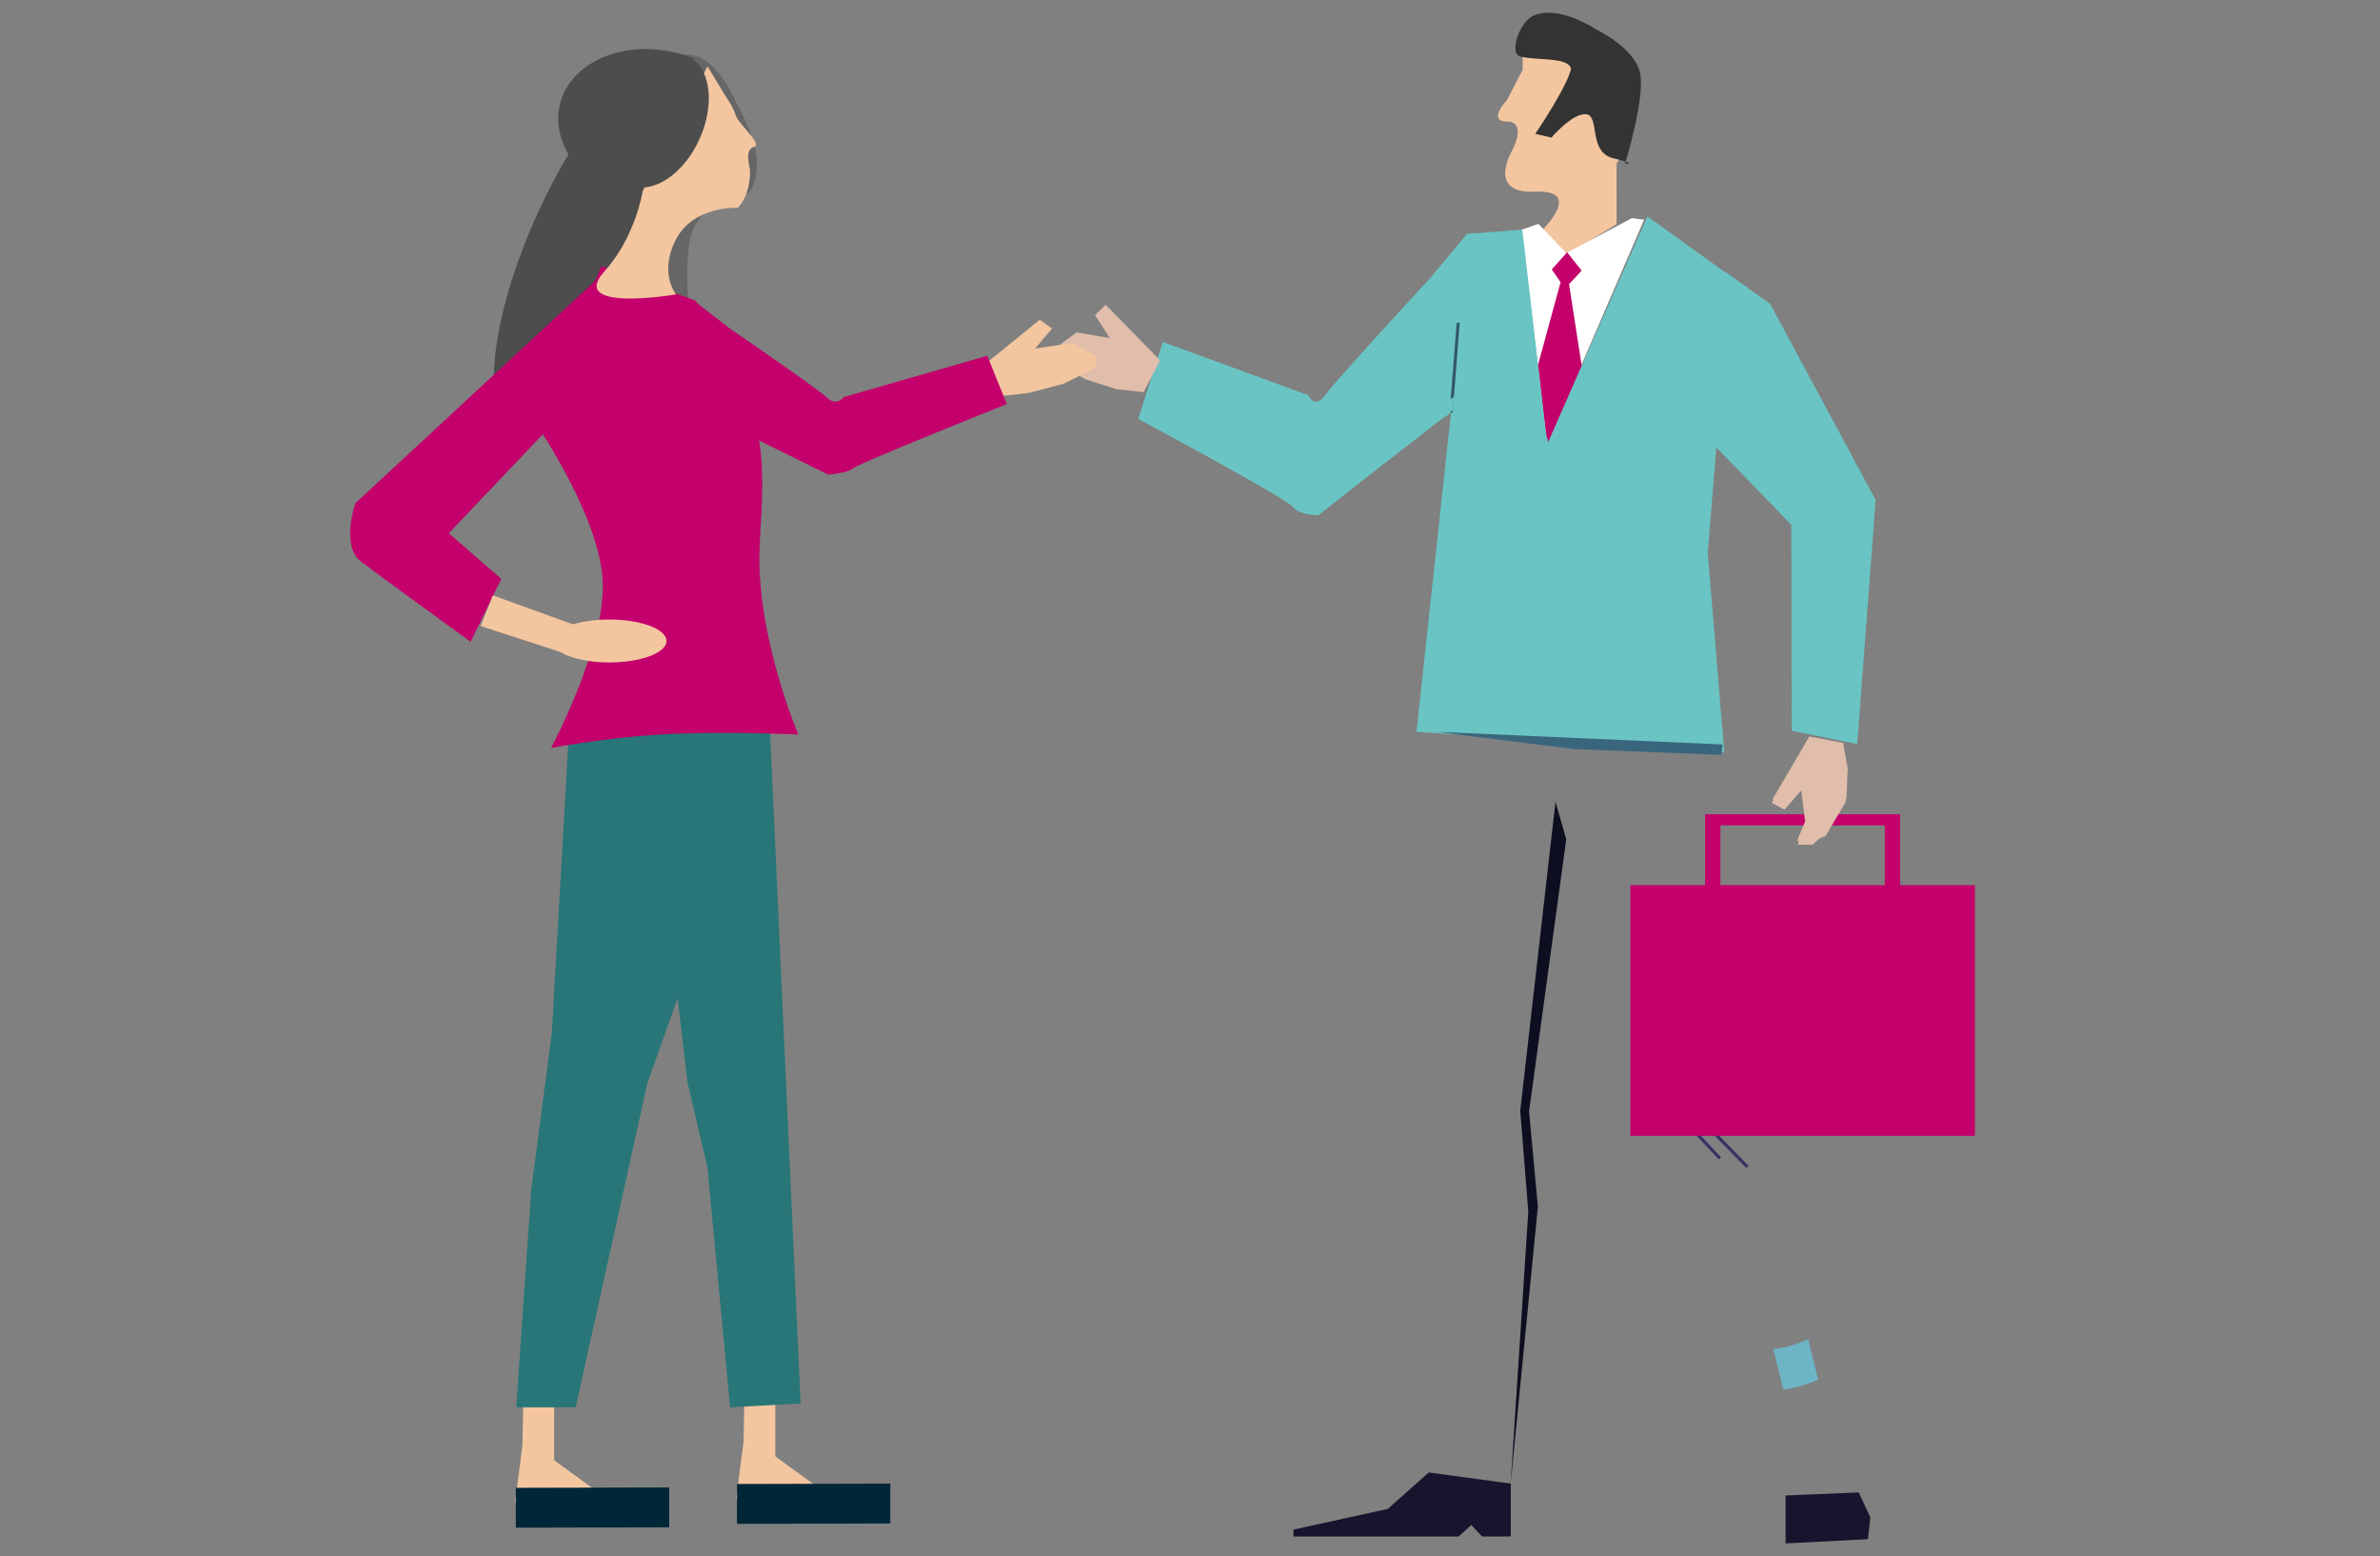 <?xml version="1.0" encoding="UTF-8"?>
<svg xmlns="http://www.w3.org/2000/svg" xmlns:xlink="http://www.w3.org/1999/xlink" version="1.1" id="Ebene_1" x="0px" y="0px" viewBox="0 0 621 406" style="enable-background:new 0 0 621 406;" xml:space="preserve">
<rect x="0" y="0" width="621" height="406" fill="#808080" stroke="none"/>
<style type="text/css">
	.st0{fill:#F3C6A0;}
	.st1{fill:#6EB4C7;}
	.st2{fill:none;}
	.st3{fill:#333333;}
	.st4{clip-path:url(#SVGID_00000098184927424849739840000000169505900421471900_);}
	.st5{fill:url(#Rechteck_1780_00000133528379844734138070000007370795799683282872_);}
	.st6{fill:#6AC4C4;}
	.st7{clip-path:url(#SVGID_00000158725232058141989960000006049561145920357536_);}
	.st8{fill:#0D0E20;}
	.st9{fill:#3A2E65;}
	.st10{fill:#18142D;}
	.st11{fill:#FFFFFF;}
	.st12{fill:#C3006B;}
	.st13{fill:#39667C;}
	.st14{fill:#352D62;}
	.st15{fill:#325869;}
	.st16{fill:#E0BEAB;}
	.st17{clip-path:url(#SVGID_00000085208641926629387910000014713225457816664500_);}
	.st18{fill:#666666;}
	.st19{fill:#4D4D4D;}
	.st20{fill:url(#Rechteck_1789_00000164480173668459498480000005018136909141654673_);}
	.st21{fill:url(#Rechteck_1791_00000041282783049644485440000013072836391816892602_);}
	.st22{fill:#287677;}
</style>
<path id="Pfad_2400_00000167395270590983767690000016838136391322317488_" class="st0" d="M397.3,11.2v7l-4.1,7.9c0,0-5.3,5.6,0,5.6  c5.3,0,1.5,7.3,1.5,7.3s-7.1,11.6,5.8,11s1.9,10,1.9,10l6.1,6.6l13.3-8.1V42.6l2.5-3.6l-6.3-17.7l-5.5-14.1l-12,1.9L397.3,11.2z"></path>
<path id="Pfad_1970_00000003095938278402172730000004536935056257416346_" class="st1" d="M465.3,362.5l-2.6-10.6  c1.2-0.1,2.4-0.3,3.6-0.6c1.9-0.5,3.7-1.2,5.5-2l2.6,10.6C471.5,361.2,468.4,362.1,465.3,362.5"></path>
<rect id="Rechteck_1779_00000012452560331471940310000002055859153760634806_" x="34.3" y="1.1" class="st2" width="481" height="402.7"></rect>
<path id="Pfad_2401_00000018214646347023826520000013176258033299962297_" class="st3" d="M410,18.8c0.4-4.3-8.8-2.8-13.4-4.1  c-2.9-0.9-0.1-9,3.5-10.6c6.7-3,16.4,3.6,16.4,3.6s9.9,4.7,11.4,11.2s-3.9,23.8-3.9,23.8s3.7,0.2-3-1.4c-6.7-1.6-3.5-11.1-7.1-11.5  s-9.1,6.1-9.1,6.1l-4.2-1c0,0,9-13.2,9.4-17.5"></path>
<g>
	<defs>
		<polygon id="SVGID_1_" points="372.6,382.8 394.9,389.3 401.2,317.4 398.7,293.8 408.7,219 428.8,289.3 464.9,389.3 486.9,389.3     470.1,325.5 455.1,279 448.8,193.4 401.4,190.3 374.1,187.4   "></polygon>
	</defs>
	<clipPath id="SVGID_00000054265544334200417160000003071336209840552630_">
		<use xlink:href="#SVGID_1_" style="overflow:visible;"></use>
	</clipPath>
	
		<g id="Gruppe_473_00000011725685117202519340000005588526290194138015_" transform="translate(313.657 218.067)" style="clip-path:url(#SVGID_00000054265544334200417160000003071336209840552630_);">
		
			<linearGradient id="Rechteck_1780_00000078003971699429801060000011607176165620330372_" gradientUnits="userSpaceOnUse" x1="-964.254" y1="525.058" x2="-964.245" y2="525.058" gradientTransform="matrix(106.046 0 0 -187.207 101975.922 98364.836)">
			<stop offset="0" style="stop-color:#0F2D47"></stop>
			<stop offset="1" style="stop-color:#0A2635"></stop>
		</linearGradient>
		
			<rect id="Rechteck_1780_00000118357127194623358010000014056432960961018033_" x="58.9" y="-30.7" style="fill:url(#Rechteck_1780_00000078003971699429801060000011607176165620330372_);" width="114.4" height="201.9"></rect>
	</g>
</g>
<path id="Pfad_1977_00000176747930385340390180000018389165014223843479_" class="st6" d="M303.4,89.2l38,13.9c0,0,1.6,4,4.6-0.3  c1.9-2.7,16.6-18.8,27.2-30.3l9.6-11.5l1.1-0.1l0.3-0.3l0,0.3l13.1-1l6.5,56l26.1-59.4l30.8,22.1l8.3,14.6l2,31.6L448.6,107l-3,37.2  l4.3,52l-80.3-5.3l9-83.2l-6.6,4.3l-28,22.4c0,0-5,0-6.7-2.2c-1.6-2.2-40.3-22.9-40.3-22.9L303.4,89.2z"></path>
<g id="Gruppe_476_00000146470327469328061770000006836139691272950688_" transform="translate(333.67 238.339)">
	<g>
		<defs>
			<rect id="SVGID_00000000204903437688975840000010114561047906081213_" x="60.5" y="-29.1" width="14.5" height="177.8"></rect>
		</defs>
		<clipPath id="SVGID_00000115502074167551755180000006948301394275681671_">
			<use xlink:href="#SVGID_00000000204903437688975840000010114561047906081213_" style="overflow:visible;"></use>
		</clipPath>
		
			<g id="Gruppe_475_00000085954821881064847910000013934018182349840575_" style="clip-path:url(#SVGID_00000115502074167551755180000006948301394275681671_);">
			<path id="Pfad_1978_00000052076999608256970250000003362531731826731454_" class="st8" d="M63,51.4l2.1,26.3l-4.6,70.9l7.1-72.2     l-2.3-24.8l9.7-71l-2.8-9.8L63,51.4z"></path>
		</g>
	</g>
</g>
<rect id="Rechteck_1782_00000010289668602033688280000017808857974557748888_" x="444.4" y="292.5" transform="matrix(0.73 -0.684 0.684 0.73 -83.539 384.836)" class="st9" width="0.8" height="11"></rect>
<path id="Pfad_1979_00000017482310889077264340000015541435615414648962_" class="st10" d="M337.5,400.8h43.1l3.3-3l2.8,3h7.5V387  l-21.4-2.9l-10.7,9.5l-24.6,5.4V400.8z"></path>
<path id="Pfad_1980_00000152253799322796100340000013201909576111926165_" class="st10" d="M465.9,402.6l21.5-1.1l0.6-5.7l-3-6.5  l-19.1,0.8L465.9,402.6z"></path>
<path id="Pfad_1981_00000072976427264022303630000012991631436168882088_" class="st11" d="M403.7,115.9L429,57.3l-3.2-0.4L408.7,66  l-7.3-7.6l-4.3,1.5L403.7,115.9z"></path>
<path id="Pfad_1982_00000108995537203529050330000011523848110103867033_" class="st12" d="M407.2,73.6l-5.9,21.6l2.4,20.8l9-20.6  l-3.3-21.3l3.3-3.5l-3.8-4.8l-4,4.5L407.2,73.6z"></path>
<path id="Pfad_1983_00000049907421594606382620000008644975314632762552_" class="st6" d="M435.8,68L403.7,116l26.1-59.4l5.3,7  l-4.9,0.2L435.8,68z"></path>
<path id="Pfad_1984_00000124854885224788195620000000500242431612209825_" class="st6" d="M389.1,63.8l14.6,52.2l-6.5-56L389.1,63.8  z"></path>
<path id="Pfad_1985_00000119106811680326518590000015809593052619068081_" class="st13" d="M449.1,196.9l-38.4-1.5l-35.9-4.5  l74.7,3.3L449.1,196.9z"></path>
<path id="Pfad_1986_00000119838893423866585930000012827596033988777381_" class="st6" d="M401.8,190.4l-0.6,0l2.3-74.3l-14.5-51.4  l0.6-0.2l14.6,51.5v0.1L401.8,190.4z"></path>
<rect id="Rechteck_1783_00000163058503097373578160000013594898348300257696_" x="441.3" y="98.5" transform="matrix(9.395998e-02 -0.996 0.996 9.395998e-02 308.661 536.943)" class="st14" width="16.1" height="0.8"></rect>
<rect id="Rechteck_1784_00000052069215910617451270000000135290116952608405_" x="367.8" y="95.6" transform="matrix(7.783265e-02 -0.997 0.997 7.783265e-02 254.307 466.858)" class="st15" width="23.5" height="0.8"></rect>
<path id="Pfad_1987_00000028294268736014873870000002805259629116878524_" class="st16" d="M288.5,79.5l-2.8,2.7l3.9,6l-8.7-1.5  l-5.5,4.1l0.2,3.5l7.5,4.6l8.1,2.6l7.2,0.8l4.3-8.3L288.5,79.5z"></path>
<rect id="Rechteck_1785_00000039856367583033972240000008330582547111903158_" x="449.7" y="289.9" transform="matrix(0.715 -0.699 0.699 0.715 -80.254 399.734)" class="st9" width="0.8" height="16.8"></rect>
<path id="Pfad_1988_00000070110194629299054920000005337191721361750162_" class="st6" d="M379.4,103.4l-0.3,3.6L344,134.3  L379.4,103.4z"></path>
<g id="Gruppe_479_00000098222429571772892750000000942835925723590533_" transform="translate(384.354 140.897)">
	<g>
		<defs>
			<rect id="SVGID_00000011007625998515895620000007375769992472032427_" x="64.5" y="-36.7" width="18.8" height="16.2"></rect>
		</defs>
		<clipPath id="SVGID_00000043421226678883991600000008231402152048788865_">
			<use xlink:href="#SVGID_00000011007625998515895620000007375769992472032427_" style="overflow:visible;"></use>
		</clipPath>
		
			<g id="Gruppe_478_00000045579140692246197940000003590284322423393152_" style="clip-path:url(#SVGID_00000043421226678883991600000008231402152048788865_);">
			<path id="Pfad_1989_00000035524047098906301210000012505966635992303238_" class="st10" d="M81-20.5L81-20.5L64.5-33.2l0.8-3.5     l18,16.1L81-20.5z"></path>
		</g>
	</g>
</g>
<path id="Pfad_1990_00000023964757917563993820000002667325426445142451_" class="st6" d="M467.4,136.9l-21.3-22l4.2-43.9l11.6,8.3  l27.5,51.1l-4.8,63.7l-17.1-3.5L467.4,136.9z"></path>
<path id="Pfad_1991_00000000940930079702797480000006286601826379622287_" class="st16" d="M462.5,208.5l3.3,1.8l4.4-5l1,8.1  l-2.1,6.9l3.8,0.1l3.6-3.3l5.3-8.9l0.3-7.8l-1.2-6.6l-8.8-1.7L462.5,208.5z"></path>
<path id="Pfad_1992_00000042724054784912544900000004053804147279573377_" class="st12" d="M425.4,230.9v65.4h89.9v-65.4h-19.5  v-18.5h-50.9v18.5H425.4z M491.8,230.9h-42.9v-15.6h42.9V230.9z"></path>
<path id="Pfad_1993_00000080904866870188169100000009933642465414907047_" class="st16" d="M462.3,209.4l3.3,1.8l4.4-5l1,8.1l-2.1,5  l3.8,0.1l3.6-1.3l5.3-8.9l0.3-7.8l-1.2-6.6l-8.8-1.7L462.3,209.4z"></path>
<path id="Pfad_1994_00000075845076232136402240000015074109678303011482_" class="st0" d="M271.3,83.4l3.2,2.3l-4.4,5.2l9.8-1.4  l6.2,3.5l-0.2,3l-8.4,4.1l-9.1,2.4l-8.1,0.9l-4.9-7.1L271.3,83.4z"></path>
<path id="Pfad_1995_00000057123600618882926210000004141477408850653580_" class="st12" d="M257.6,92.8l-37.5,10.8  c0,0-1.7,2.6-4.5,0c-1.7-1.7-15.4-11.2-25.3-18l-8.9-6.9h-1.1l-0.3-0.2l0,0.2l3.5,29.7l6.2,2.4l26.4,13c0,0,4.9-0.3,6.6-1.7  s40-16.7,40-16.7L257.6,92.8z"></path>
<path id="Pfad_1996_00000074435844192636704200000016365358356333303983_" class="st18" d="M170.2,49.1c0,0-1.9-31.2,6.8-34.4  c8.7-3.3,15,11.9,15,11.9s4.3,7.2,5.3,13.8s-1.9,9.9-1.9,9.9s-11.4,1-14.8,10.3c-3.3,9.3,0.9,35.3,0.9,35.3s-25.4-7.7-17.6-19.5  C170.8,66,170.2,49.1,170.2,49.1"></path>
<path id="Pfad_1997_00000042709603182702604360000005931640763450943105_" class="st19" d="M139.8,56.7c-12,26.9-14.5,51.7-5.6,55.5  S160,97.4,172,70.5s14.5-51.7,5.6-55.5C168.7,11.2,151.8,29.9,139.8,56.7"></path>
<path id="Pfad_1998_00000097479749123802225170000009896783906714234275_" class="st0" d="M134.4,391.9l29.3,2.9l-19.1-13.9l0-21.6  l-7.9,0l-0.4,17.8L134.4,391.9z"></path>
<rect id="Rechteck_1788_00000121280918476237507720000013515286526271257247_" x="34.3" y="1.1" class="st2" width="481" height="402.7"></rect>
<linearGradient id="Rechteck_1789_00000092441317028109554070000016532895453892865174_" gradientUnits="userSpaceOnUse" x1="-646.084" y1="735.387" x2="-646.058" y2="735.387" gradientTransform="matrix(37.091 -7.418200e-02 -1.925800e-02 -9.629 24069.391 7426.489)">
	<stop offset="0" style="stop-color:#002D49"></stop>
	<stop offset="1" style="stop-color:#002737"></stop>
</linearGradient>
<polygon id="Rechteck_1789_00000128451090432908545160000016993135111063005849_" style="fill:url(#Rechteck_1789_00000092441317028109554070000016532895453892865174_);" points="  134.6,388.1 174.6,388 174.6,398.4 134.6,398.5 "></polygon>
<path id="Pfad_1999_00000170987148505229994150000015261045467370568866_" class="st2" d="M134.6,397.2l7.7,0l0-3.4l16.3,4.7l16,0  c-4.6-3.2-10-5.2-15.6-5.8c-4.8-0.6-16.7-1.6-16.7-1.6l-7.7-2.9L134.6,397.2z"></path>
<path id="Pfad_2000_00000168805398424496455190000003419785565327913385_" class="st0" d="M192.1,390.9l29.3,2.9l-19.1-13.9l0-21.6  l-7.9,0l-0.4,17.8L192.1,390.9z"></path>
<rect id="Rechteck_1790_00000159465488171376801010000015784204999762865536_" x="34.3" y="1.1" class="st2" width="481" height="402.7"></rect>
<linearGradient id="Rechteck_1791_00000173865373603887664710000014664520614417327501_" gradientUnits="userSpaceOnUse" x1="-647.525" y1="735.398" x2="-647.5" y2="735.398" gradientTransform="matrix(37.091 -6.538333e-02 -1.697382e-02 -9.629 24121.19 7431.263)">
	<stop offset="0" style="stop-color:#002D49"></stop>
	<stop offset="1" style="stop-color:#002737"></stop>
</linearGradient>
<polygon id="Rechteck_1791_00000056401666904140326960000016506841136559738276_" style="fill:url(#Rechteck_1791_00000173865373603887664710000014664520614417327501_);" points="  192.3,387.1 232.3,387 232.3,397.4 192.3,397.5 "></polygon>
<path id="Pfad_2001_00000031928046524132096780000001007089511289973162_" class="st2" d="M192.3,396.2l7.7,0l0-3.4l16.3,4.7l16,0  c-4.6-3.2-10-5.2-15.6-5.8C211.9,391,200,390,200,390l-7.7-2.9L192.3,396.2z"></path>
<path id="Pfad_2002_00000060011012237265749330000007193181438880022942_" class="st22" d="M208.9,366.1l-18.4,1l-5.9-62.5  l-5.2-22.2l-2.6-22l-7.9,22.2l-18.7,84.5l-15.5,0l3.9-56.6l5.4-41.2l4.3-75.9l33.3-2.8l19.2-2.7L208.9,366.1z"></path>
<path id="Pfad_2003_00000037661684328453036390000010507115791632812936_" class="st12" d="M140,110.8l16.9-41.4l24.5,9  c0,0,10.4,14.2,15.1,29.6c3.7,12.1,2.1,24.4,1.7,34.6c-1,23.1,10.1,49,10.1,49s-16.8-0.8-32.4-0.2c-10.8,0.5-21.5,1.8-32.1,3.7  c0,0,13.5-25.2,13.5-42.2S140,110.8,140,110.8"></path>
<path id="Pfad_2004_00000152979972436166675880000001241503948055724699_" class="st12" d="M92.7,131.3l64.7-60c0,0,7,6.4,5.4,18.2  S144,110.8,144,110.8l-26.9,28.3l13.7,11.9l-8,16.4c0,0-23.5-17-28.7-21C88.9,142.3,92.7,131.3,92.7,131.3"></path>
<path id="Pfad_2005_00000079462579855638623750000000307477566813326221_" class="st0" d="M167.7,49.8l16.9-32.5l4.8,7.9  c1.1,1.6,2.1,3.3,2.7,5.2c0.6,1.8,6.9,7.3,4.7,7.9c-0.8,0.2-1.4,0.9-1.5,1.7c-0.3,1.4,0.4,4,0.4,4.7c0,6.7-3.2,9.5-3.2,9.5  s-11.5-0.6-16.1,8.2s0,14.4,0,14.4s-28.2,4.8-18.8-5.9C165.9,61.8,167.7,49.8,167.7,49.8"></path>
<path id="Pfad_2006_00000161592422489468392840000009596743889328855724_" class="st19" d="M161.2,26.9c-4.1,9.3-2.7,18.9,3.2,21.4  s14.1-2.9,18.2-12.2c4.1-9.3,2.7-18.9-3.2-21.4C173.5,12.2,165.4,17.6,161.2,26.9"></path>
<path id="Pfad_2007_00000154390543934074293460000001820507209778657965_" class="st0" d="M147.2,170.4l-21.8-7.1l3.2-8l21,7.6  L147.2,170.4z"></path>
<path id="Pfad_2008_00000116928507154718614630000000550048600571645589_" class="st0" d="M144.1,167.2c0,3.1,6.7,5.6,14.9,5.6  c8.2,0,14.9-2.5,14.9-5.6c0-3.1-6.7-5.6-14.9-5.6C150.7,161.6,144.1,164.1,144.1,167.2"></path>
<path id="Pfad_2009_00000178916475402803269500000006471140847899176604_" class="st19" d="M177.7,14.1c1.2,0.3,2.3,0.7,3.5,1.2  C171,22.5,163.5,33,160.1,45c-0.5,1.7-0.9,3.5-1.3,5.2c-9.7-5.4-15.1-15-12.5-23.8C149.6,15.6,163.6,10.1,177.7,14.1"></path>
<rect id="Rechteck_1792_00000102516655293856067230000007915483123806046086_" x="34.3" y="1.1" class="st2" width="481" height="402.7"></rect>
<rect id="Rechteck_1793_00000140711853929004028460000001977041445738048650_" x="34.3" y="1.1" class="st2" width="481" height="402.7"></rect>
</svg>
